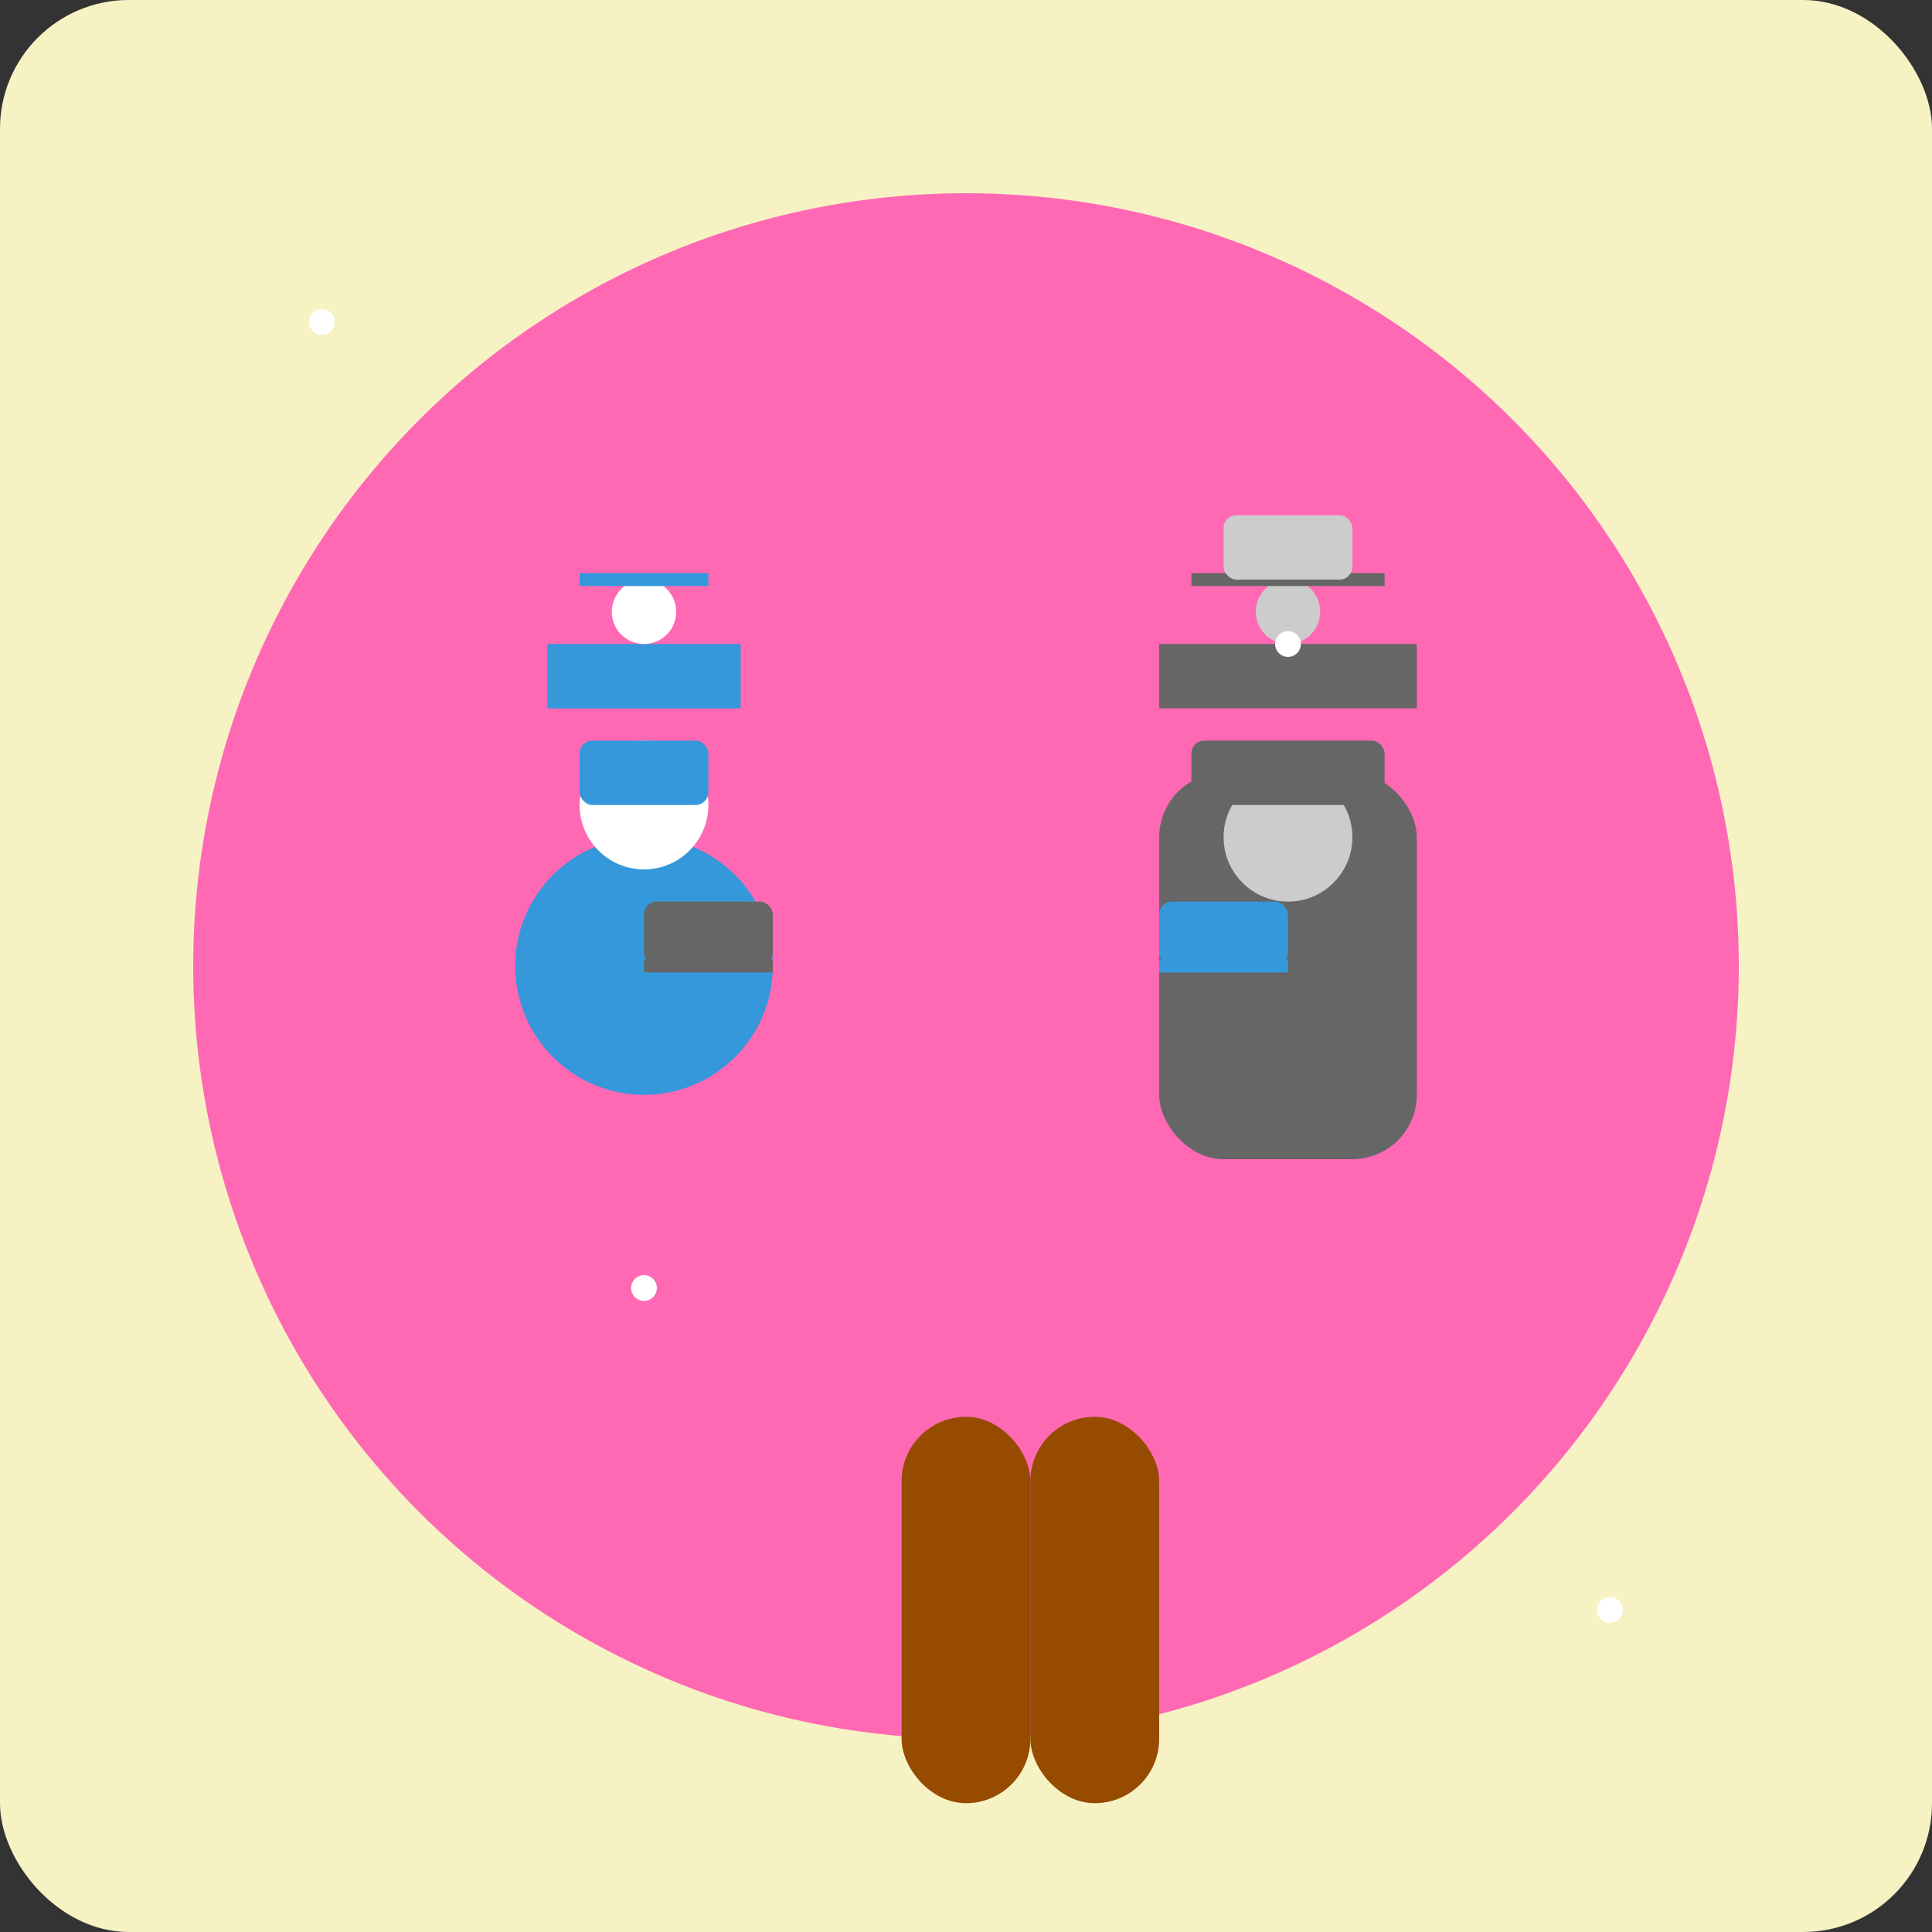 <svg xmlns="http://www.w3.org/2000/svg" viewBox="0 0 300 300">
  <rect x="0" y="0" width="300" height="300" fill="#333333" stroke="none"/>
  <!-- Background -->
  <rect x="0" y="0" width="300" height="300" fill="#F7F2C4" rx="20" />
  <circle cx="150" cy="150" r="120" fill="url(#gradient)" />
  <defs>
    <radialGradient id="gradient" cx="150" cy="150" r="120" fx="150" fy="150">
      <stop offset="0" stop-color="#FFC080" />
      <stop offset="0.5" stop-color="#FF9900" />
      <stop offset="1" stop-color="#FF69B4" />
    </radialGradient>
  </defs>

  <!-- Astronaut -->
  <g transform="translate(100, 150)">
    <circle cx="0" cy="0" r="20" fill="#3498DB" />
    <circle cx="0" cy="-25" r="10" fill="#FFFFFF" />
    <rect x="-10" y="-35" width="20" height="10" fill="#3498DB" rx="2" />
    <path d="M -15 -40 L 15 -40 L 15 -50 L -15 -50 Z" fill="#3498DB" />
    <circle cx="0" cy="-55" r="5" fill="#FFFFFF" />
    <line x1="-10" y1="-60" x2="10" y2="-60" stroke="#3498DB" stroke-width="2" />
  </g>

  <!-- Robot Cowboy -->
  <g transform="translate(200, 150)">
    <rect x="-20" y="-30" width="40" height="60" fill="#666666" rx="10" />
    <circle cx="0" cy="-20" r="10" fill="#CCCCCC" />
    <rect x="-15" y="-35" width="30" height="10" fill="#666666" rx="2" />
    <path d="M -20 -40 L 20 -40 L 20 -50 L -20 -50 Z" fill="#666666" />
    <circle cx="0" cy="-55" r="5" fill="#CCCCCC" />
    <line x1="-15" y1="-60" x2="15" y2="-60" stroke="#666666" stroke-width="2" />
    <rect x="-10" y="-70" width="20" height="10" fill="#CCCCCC" rx="2" />
  </g>

  <!-- Dueling Guns -->
  <g transform="translate(150, 150)">
    <rect x="-50" y="-10" width="20" height="10" fill="#666666" rx="2" />
    <rect x="30" y="-10" width="20" height="10" fill="#3498DB" rx="2" />
    <line x1="-50" y1="0" x2="-30" y2="0" stroke="#666666" stroke-width="2" />
    <line x1="30" y1="0" x2="50" y2="0" stroke="#3498DB" stroke-width="2" />
  </g>

  <!-- Stars -->
  <g fill="#FFFFFF">
    <circle cx="50" cy="50" r="2" />
    <circle cx="250" cy="250" r="2" />
    <circle cx="100" cy="200" r="2" />
    <circle cx="200" cy="100" r="2" />
  </g>

  <!-- Saloon Doors -->
  <rect x="140" y="220" width="20" height="60" fill="#964B00" rx="10" />
  <rect x="160" y="220" width="20" height="60" fill="#964B00" rx="10" />
</svg>